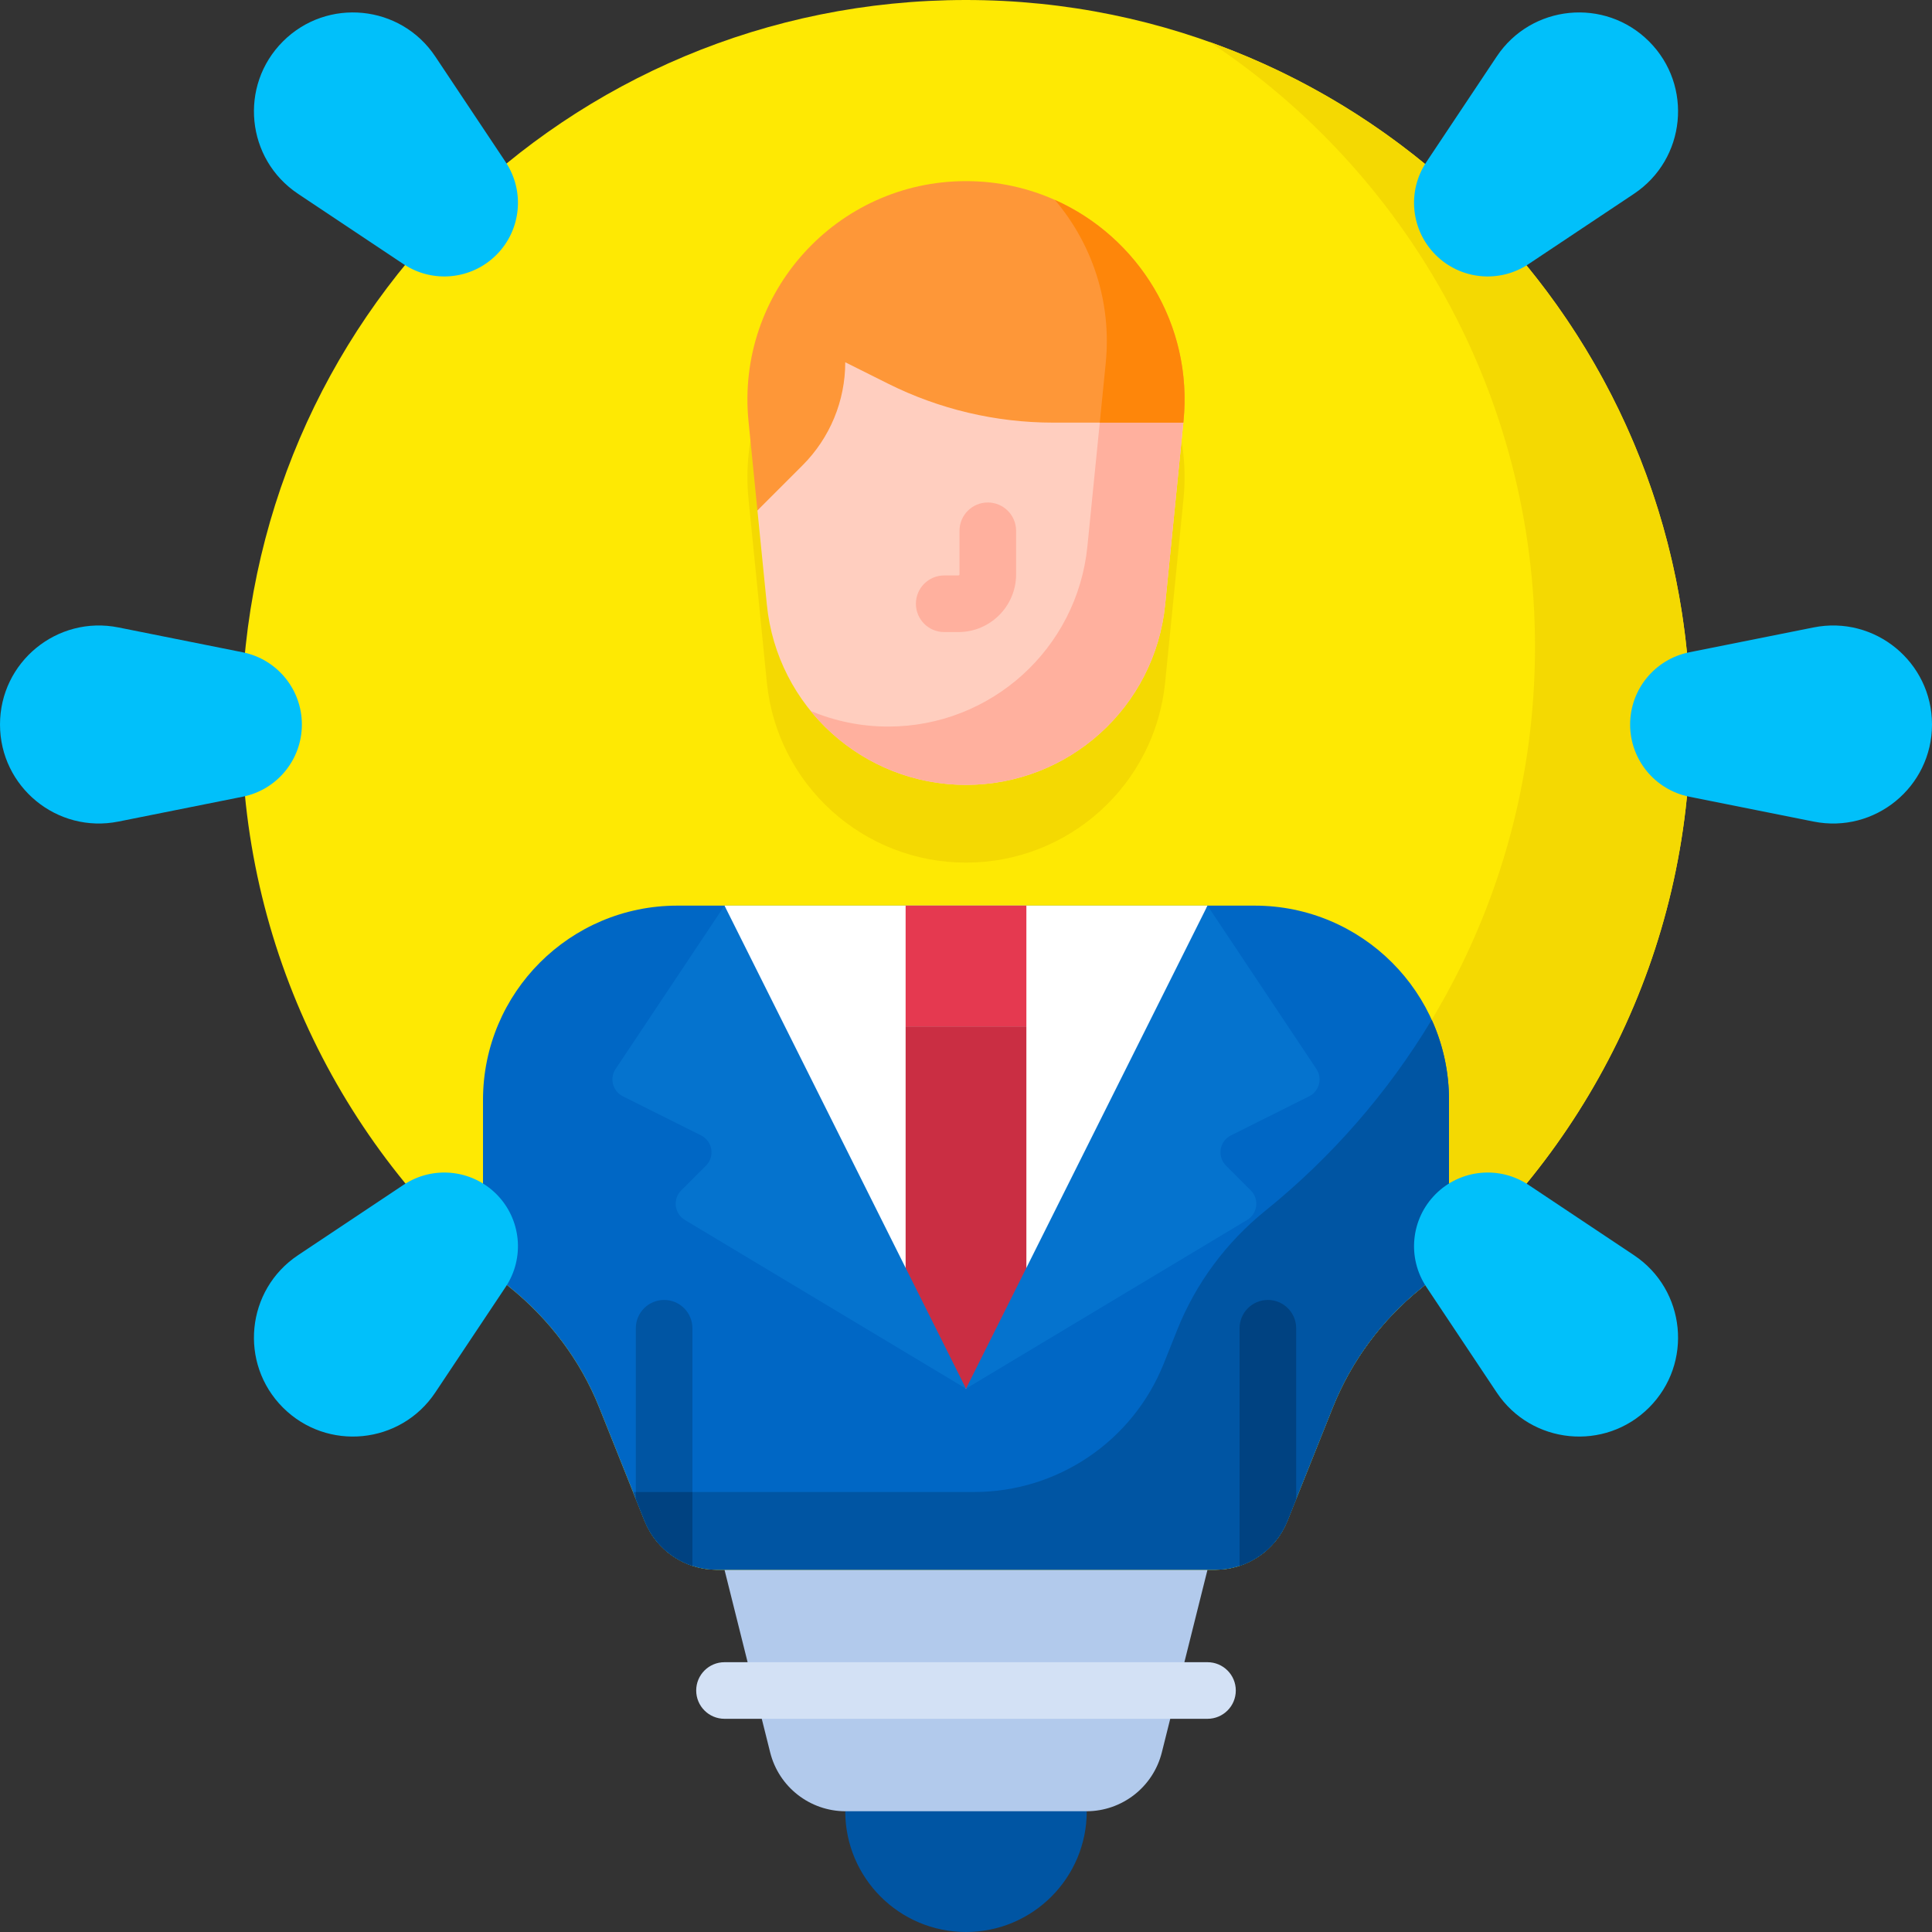 <svg id="Capa_1" enable-background="new 0 0 512 512" height="512" viewBox="0 0 512 512" width="512" xmlns="http://www.w3.org/2000/svg"><rect x="0" y="0" width="512" height="512" fill="#333333" stroke="none"/><g><path d="m256 512c-17.673 0-32-14.327-32-32l32-16 32 16c0 17.673-14.327 32-32 32z" fill="#0055a3"/><path d="m287.913 480h-63.826c-9.454 0-17.695-6.434-19.988-15.607l-12.099-48.393 64-16 64 16-12.098 48.393c-2.293 9.173-10.534 15.607-19.989 15.607z" fill="#b2caec"/><path d="m448 192c0-106.039-85.961-192-191.999-192-105.809 0-191.251 84.811-191.996 190.617-.429 60.832 27.435 115.172 71.213 150.642 10.406 8.431 18.596 19.276 23.57 31.711l12.031 30.078c3.129 7.822 10.705 12.952 19.13 12.952h132.101c8.425 0 16.001-5.129 19.13-12.952l12.032-30.081c4.934-12.334 12.985-23.163 23.321-31.508 43.589-35.196 71.467-89.072 71.467-149.459z" fill="#fee903"/><path d="m256 68.604c-34.266 0-61.041 29.586-57.632 63.682 2.285 22.849 3.377 33.772 4.856 48.556 2.711 27.114 25.527 47.762 52.776 47.762s50.065-20.648 52.776-47.762c.851-8.512 1.781-17.808 4.856-48.556 3.409-34.096-23.366-63.682-57.632-63.682z" fill="#f4d902"/><path d="m224 80s-19.584 51.584-23.273 55.272l2.497 24.966c2.711 27.114 25.527 47.762 52.776 47.762 27.249 0 50.065-20.648 52.776-47.762l4.824-48.238s-76.011-25.205-89.6-32z" fill="#ffcebf"/><path d="m292.171 104.8c-2.402 24.021-3.232 32.321-3.998 39.985-2.711 27.114-25.527 47.762-52.776 47.762-7.269 0-14.222-1.47-20.562-4.139 9.769 12.009 24.652 19.592 41.165 19.592 27.249 0 50.065-20.648 52.776-47.762l4.824-48.238s-9.034-2.996-21.429-7.2z" fill="#ffb09e"/><path d="m320.541 11.118c51.97 34.358 86.251 93.314 86.251 160.278 0 60.387-27.878 114.263-71.466 149.459-10.336 8.346-18.387 19.174-23.321 31.508l-3.606 9.015c-8.218 20.546-28.117 34.018-50.246 34.018h-90.396l3.061 7.652c3.129 7.822 10.705 12.952 19.13 12.952h132.101c8.425 0 16.001-5.129 19.13-12.952l12.032-30.081c4.934-12.334 12.985-23.162 23.321-31.508 43.59-35.196 71.468-89.072 71.468-149.459 0-83.395-53.169-154.372-127.459-180.882z" fill="#f4d902"/><path d="m341.181 403.048 12.032-30.081c4.934-12.334 12.985-23.163 23.321-31.508 2.543-2.053 5.033-4.171 7.466-6.349v-43.601c0-28.448-23.061-51.509-51.509-51.509h-152.982c-28.448 0-51.509 23.061-51.509 51.509v43.601c2.355 2.107 4.761 4.158 7.218 6.148 10.406 8.431 18.596 19.276 23.57 31.711l12.031 30.078c3.129 7.822 10.705 12.952 19.13 12.952h132.101c8.426.001 16.002-5.128 19.131-12.951z" fill="#0067c5"/><path d="m376.534 341.459c2.543-2.053 5.033-4.171 7.466-6.349v-43.601c0-7.58-1.638-14.778-4.578-21.258-11.645 19.352-26.605 36.482-44.096 50.605-10.336 8.346-18.387 19.174-23.321 31.508l-3.606 9.015c-8.218 20.546-28.117 34.018-50.246 34.018h-90.396l3.061 7.652c3.129 7.822 10.705 12.952 19.13 12.952h132.101c8.425 0 16.001-5.129 19.13-12.952l12.032-30.081c4.936-12.335 12.987-23.163 23.323-31.509z" fill="#0055a3"/><path d="m192 240 16 64 48 64 40-64 24-64z" fill="#fff"/><path d="m240 240h32v32h-32z" fill="#e53950"/><path d="m272 272h-32v80l16 16 16-16z" fill="#ca2e43"/><path d="m256 368-64-128-28.858 43.287c-1.668 2.502-.766 5.901 1.924 7.246l20.729 10.365c3.052 1.526 3.713 5.594 1.299 8.008l-6.566 6.566c-2.3 2.3-1.826 6.149.963 7.823z" fill="#0573ce"/><path d="m256 368 64-128 28.858 43.287c1.668 2.502.766 5.901-1.924 7.246l-20.729 10.365c-3.052 1.526-3.713 5.594-1.299 8.008l6.566 6.566c2.3 2.3 1.826 6.149-.963 7.823z" fill="#0573ce"/><path d="m212.689 123.311c7.244-7.244 11.311-17.066 11.311-27.311l11.336 5.668c13.589 6.795 28.574 10.332 43.767 10.332h34.497l.032-.318c3.409-34.096-23.366-63.682-57.632-63.682-34.266 0-61.041 29.586-57.632 63.682l2.359 23.59c3.689-3.688 8.032-8.032 11.962-11.961z" fill="#fe9738"/><path d="m279.548 52.979c9.786 11.519 15.119 26.864 13.48 43.25-.603 6.03-1.124 11.235-1.577 15.77h22.149l.032-.318c2.572-25.724-12.038-48.882-34.084-58.702z" fill="#fe860a"/><g fill="#01c0fa"><path d="m480.621 217.724-32.932-6.586c-9.122-1.825-15.689-9.835-15.689-19.138 0-9.303 6.567-17.313 15.689-19.138l32.932-6.586c16.234-3.247 31.379 9.169 31.379 25.724 0 16.555-15.145 28.971-31.379 25.724z"/><path d="m433.022 51.358-27.944 18.629c-7.741 5.161-18.048 4.14-24.626-2.438-6.578-6.578-7.599-16.886-2.439-24.626l18.629-27.944c9.183-13.774 28.672-15.704 40.378-3.998 11.706 11.705 9.776 31.194-3.998 40.377z"/><path d="m433.022 332.641-27.944-18.629c-7.741-5.161-18.048-4.14-24.626 2.439-6.578 6.578-7.599 16.886-2.439 24.626l18.629 27.944c9.183 13.774 28.672 15.704 40.378 3.998 11.706-11.707 9.776-31.196-3.998-40.378z"/><path d="m31.379 217.724 32.932-6.586c9.122-1.825 15.689-9.835 15.689-19.138 0-9.303-6.567-17.313-15.689-19.138l-32.932-6.586c-16.234-3.247-31.379 9.169-31.379 25.724 0 16.555 15.145 28.971 31.379 25.724z"/><path d="m78.978 51.358 27.944 18.629c7.741 5.161 18.048 4.14 24.626-2.438 6.578-6.578 7.599-16.886 2.439-24.626l-18.629-27.944c-9.183-13.775-28.672-15.704-40.378-3.999-11.706 11.706-9.776 31.195 3.998 40.378z"/><path d="m78.978 332.641 27.944-18.629c7.741-5.161 18.048-4.14 24.626 2.439 6.578 6.578 7.599 16.886 2.439 24.626l-18.629 27.944c-9.183 13.774-28.672 15.704-40.378 3.998-11.706-11.707-9.776-31.196 3.998-40.378z"/></g><path d="m176 344.5c-4.143 0-7.5 3.357-7.5 7.5v45.25l2.319 5.798c2.3 5.75 7.004 10.045 12.681 11.917v-62.965c0-4.143-3.357-7.5-7.5-7.5z" fill="#0055a3"/><path d="m336 344.5c-4.143 0-7.5 3.357-7.5 7.5v62.965c5.677-1.872 10.38-6.167 12.681-11.917l2.319-5.799v-45.249c0-4.143-3.357-7.5-7.5-7.5z" fill="#0055a3"/><path d="m343.5 352c0-4.143-3.357-7.5-7.5-7.5s-7.5 3.357-7.5 7.5v62.965c5.677-1.872 10.38-6.167 12.681-11.917l2.319-5.799z" fill="#004281"/><path d="m183.5 395.396h-15v1.854l2.319 5.798c2.3 5.75 7.004 10.045 12.681 11.917z" fill="#004281"/><path d="m253.996 167.5h-3.773c-4.143 0-7.5-3.357-7.5-7.5s3.357-7.5 7.5-7.5h3.773c.155 0 .281-.126.281-.281v-11.555c0-4.143 3.357-7.5 7.5-7.5s7.5 3.357 7.5 7.5v11.555c0 8.426-6.855 15.281-15.281 15.281z" fill="#ffb09e"/><g><g><path d="m320 455.5h-128c-4.143 0-7.5-3.357-7.5-7.5s3.357-7.5 7.5-7.5h128c4.143 0 7.5 3.357 7.5 7.5s-3.357 7.5-7.5 7.5z" fill="#d3e1f5"/></g></g></g></svg>